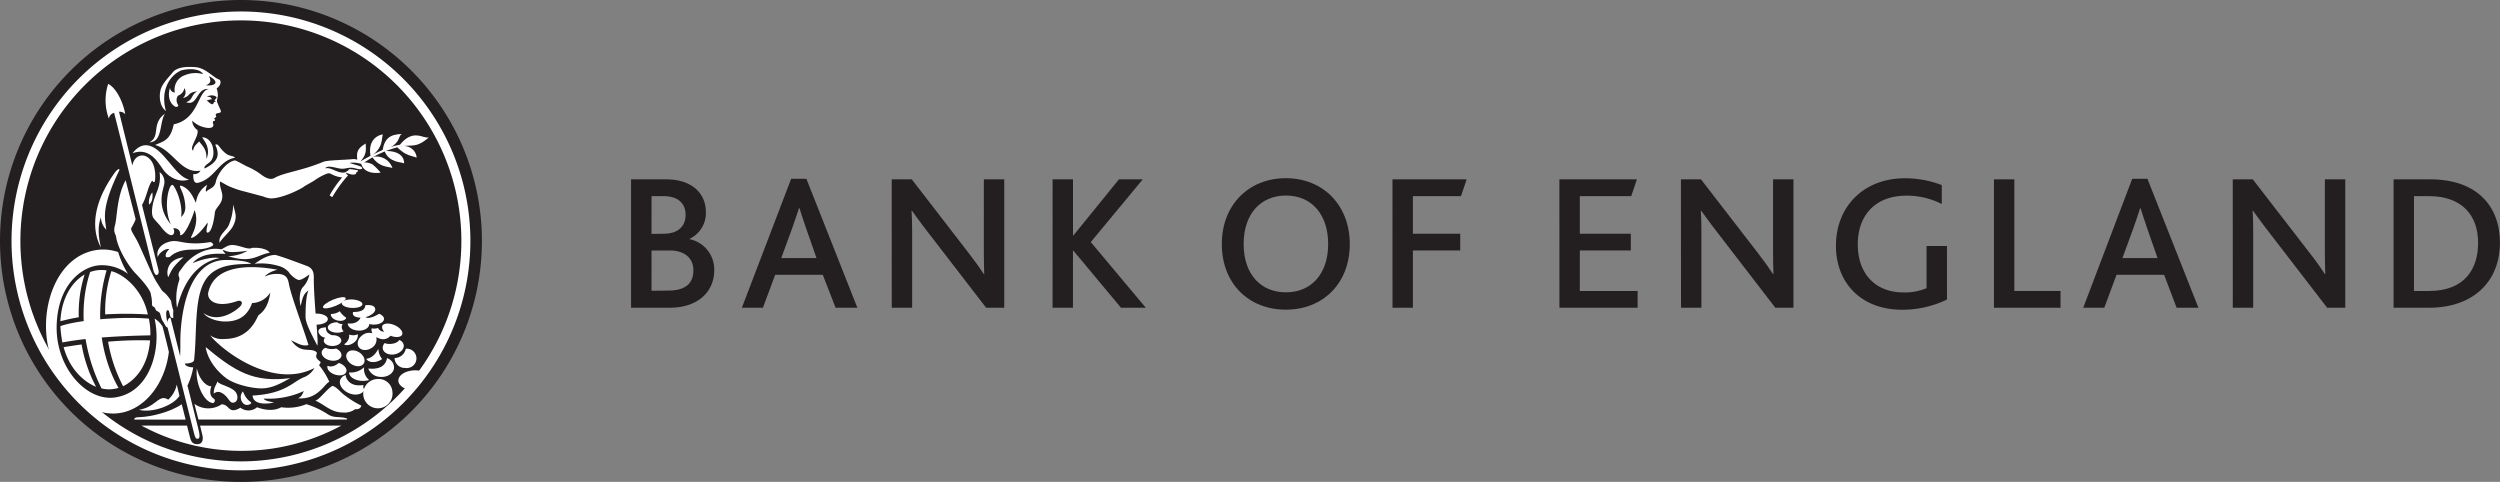 <?xml version="1.0" encoding="UTF-8"?> <svg xmlns="http://www.w3.org/2000/svg" id="BOE_LOGO_CORE_BLACK_CMYK" width="259.4mm" height="50mm" viewBox="0 0 735.3 141.73"><rect x="0" y="0" width="735.3" height="141.73" fill="#808080" stroke="none"/><defs><style>.cls-1{fill:#231f20;}.cls-2{fill:#fff;}</style></defs><title>BOE_LOGO</title><path class="cls-1" d="M185.61,52.75h10.31c8.08,0,11.69,4.59,11.69,9.57a8.37,8.37,0,0,1-4.76,7.91v.11a9.12,9.12,0,0,1,7.22,9.17c0,6-4.47,11-13.12,11H185.61Zm9.57,16c4.24,0,6.47-2.18,6.47-5.56,0-3.15-2-5.5-6.47-5.5h-3.55V68.8Zm1.26,16.72c4.69,0,7.5-1.71,7.5-6,0-3.61-2.69-5.79-6.87-5.79h-5.44V85.52Z"></path><path class="cls-1" d="M232.7,52.58h4.47l15,37.93h-6.41L242,80.83H228l-3.61,9.68h-6.19Zm7.45,23.32-3-8.59c-1.09-3.1-1.61-4.82-2-6.08H235c-.41,1.32-1,3-2.07,6.08l-3.15,8.59Z"></path><path class="cls-1" d="M262.27,52.75h5.9l16.55,21.43c1.95,2.52,3.44,4.58,4.65,6.42h.11c-.06-2-.11-4.13-.11-6.48V52.75h6V90.51h-5.33L272.86,68.22c-1.89-2.4-3.32-4.47-4.64-6.24h-.11c.11,1.66.17,3.61.17,6.07V90.51h-6Z"></path><path class="cls-1" d="M309.59,52.75h6v16.5h.12l13.4-16.5h7L320.82,71.2,337,90.51H329.7l-14-16.79h-.12V90.51h-6Z"></path><path class="cls-1" d="M359.36,71.78c0-11.46,7.85-19.37,18.85-19.37S397,60.43,397,71.78c0,11.68-8,19.3-18.79,19.3C367.27,91.08,359.36,83.41,359.36,71.78Zm31.28,0c0-8.54-4.7-14.27-12.43-14.27-7.45,0-12.43,5.44-12.43,14.27s5,14.2,12.43,14.2S390.64,80.6,390.64,71.78Z"></path><path class="cls-1" d="M409.55,52.75h21.82l-1.66,4.93H415.56V68.74h13.92v4.93H415.56V90.51h-6Z"></path><path class="cls-1" d="M458.65,52.75h22.79l-1.66,4.93H464.66V68.74h15v4.93h-15V85.58h17v4.93h-23Z"></path><path class="cls-1" d="M494.39,52.75h5.9l16.56,21.43c1.95,2.52,3.44,4.58,4.64,6.42h.12c-.06-2-.12-4.13-.12-6.48V52.75h6V90.51h-5.33L505,68.22c-1.89-2.4-3.32-4.47-4.64-6.24h-.11c.11,1.66.17,3.61.17,6.07V90.51h-6Z"></path><path class="cls-1" d="M572.65,88.1a30.22,30.22,0,0,1-13.23,3c-12,0-19.43-7.9-19.43-18.79,0-11.51,8.08-19.88,20.34-19.88a30.29,30.29,0,0,1,10.78,2V60a22.71,22.71,0,0,0-10.32-2.46c-9.34,0-14.38,5.9-14.38,14.32,0,8.6,5.1,14.15,13.47,14.15a16.47,16.47,0,0,0,6.76-1.26V72.35h6Z"></path><path class="cls-1" d="M586.46,52.75h6V85.58h13.58v4.93H586.46Z"></path><path class="cls-1" d="M627.13,52.58h4.47l15,37.93h-6.42l-3.67-9.68h-14l-3.6,9.68h-6.19Zm7.45,23.32-3-8.59c-1.08-3.1-1.6-4.82-2-6.08h-.12c-.4,1.32-1,3-2.06,6.08l-3.15,8.59Z"></path><path class="cls-1" d="M656.7,52.75h5.9l16.55,21.43c2,2.52,3.44,4.58,4.64,6.42h.12c-.06-2-.12-4.13-.12-6.48V52.75h6V90.51h-5.33L667.3,68.22c-1.89-2.4-3.33-4.47-4.65-6.24h-.11c.11,1.66.17,3.61.17,6.07V90.51h-6Z"></path><path class="cls-1" d="M704,52.75h10.83c13.4,0,20.45,7.62,20.45,18.63,0,11.22-7.62,19.13-20.91,19.13H704Zm10.43,32.83c10.59,0,14.43-6.59,14.43-14.15,0-8.13-4.75-13.75-14.55-13.75H710v27.9Z"></path><path class="cls-1" d="M0,70.87A70.87,70.87,0,1,0,70.86,0,70.87,70.87,0,0,0,0,70.87"></path><path class="cls-2" d="M3.39,70.86A67.48,67.48,0,1,0,70.86,3.38,67.48,67.48,0,0,0,3.39,70.86"></path><path class="cls-1" d="M6,70.85A64.85,64.85,0,1,0,70.87,6,64.85,64.85,0,0,0,6,70.85"></path><path class="cls-2" d="M85.36,111.22c-10.94,1.4-16.34-2.07-24.88-9.14.7,4.2,3.72,7.45,6.22,9.28C69,113,73.81,114.24,77,114.24S83.13,112.45,85.36,111.22Z"></path><path class="cls-2" d="M62.53,118.55c.56.08.91-.9.44-1.21-.83-.55-1.56-1.48-.82-3.72-.95.06-3.29-1.15-4.25-5.24C57.36,112.34,59.77,118.14,62.53,118.55Z"></path><path class="cls-2" d="M69.68,116c-.77-2.33-5.28-2.65-5.74-3.83-.39,1.34-1,1.4-1.1,3.61,2-1.62,3.94,1,4.75,2.16S70.42,118.21,69.68,116Z"></path><path class="cls-2" d="M73.94,118.54c-.44-.73-1.4-.71-2.49-3.42a2.59,2.59,0,0,0,.22,3.64A1.67,1.67,0,0,0,73.94,118.54Z"></path><path class="cls-2" d="M66.5,76.46c-11.66,0-13.45,17.13-13.45,23.82,0,1.22,0,3.48-.08,4.43L50.13,93.4c-.7,0-1.13,1.62-1,2.3l7.91,31.63c.3,1.08.47,1.87,1.22,1.71s.3-1.92.09-2.84l-3.21-12.8a20.47,20.47,0,0,0,1.7-5.35c-.74,0-2.28-.22-2.5-1.11,2.35-.07,2.71-.71,2.75-1.08C58,97.72,57,87.72,60.41,82.38s10.75-4.53,13.47-4.82C72.48,76.67,68.8,76.46,66.5,76.46Z"></path><path class="cls-2" d="M40.85,120.53c3.87,1,10.1-1.2,11.93-4.11-.25-1.16-.47-1.94-.79-3.33a8.24,8.24,0,0,1-2.52,4.46C46.71,115.73,45.93,119.76,40.85,120.53Z"></path><path class="cls-2" d="M61.84,71.21c-6.92,1.1-8.93-.58-11.16-.28-3.26.44-4.88,2.61-4.27,4.71.11-.82,1.84-2.61,3.39-2.39-.77.81-1.27,1.49-1,2.32a1.38,1.38,0,0,0,1.54-.34c1.76-1.51,4.37-1.82,6.41-1.82,2.45,0,4.87-.39,5.85-1.23C63,71.88,62.16,71.16,61.84,71.21Z"></path><path class="cls-2" d="M126.16,40.38c-4.07,3.61-5.41,1.84-8.54,2.83-.16,0-.07-.38-.24-.31C121.46,37.49,124.56,41,126.16,40.38Z"></path><path class="cls-2" d="M122.53,46.38c0-1.89-2.23-4.42-5.71-3.07C119.5,46,121.17,45.74,122.53,46.38Z"></path><path class="cls-2" d="M93.85,107.42c.18-.44.75-.75.18-1.18-2-1.51-.37-2.17-1-2.72-2-1.48-4.41.77-7.4-3.42,1.44.6,3.27,1.94,5.1,1.36-1.78-5.72-5.1-14.4-5.77-18-.23-1.16-.51-2.89-3.35-2.89a7.54,7.54,0,0,0-3.69.78c.23-.61,2.34-1.82,3.74-2-6.85-1.31-18.52-2-20.41,6.72-.42,2,2,4.77,8.58,2.47.95-.34,2.06.39.61,1.78s-6.3,4.75-10.54,1.79c.94,1.45,3.9,2.45,6.25,2.45s6.23-.41,8-5.43a6.58,6.58,0,0,0,5.36-3.1c-.63,4.21-2.07,5.64-3.54,6.74-1,2.17-3.29,6.93-10,6.93a6.19,6.19,0,0,1-4.16-1.07c3.33,4.28,18.34,16,30.68,9.61A6.16,6.16,0,0,1,89.29,111c-3.12,1.23-5.32,4.82-15,5.34.21,3.09,5.17,2.4,6.29,2-1.88-.28-2.86-.64-3-1.12a24.54,24.54,0,0,0,11.78-2.21c-.44,1-.7,1.69-1.69,2.13,5.85.48,7.81-4.35,9.19-4.84A22.2,22.2,0,0,0,93.85,107.42Z"></path><path class="cls-2" d="M67.25,66.29c-.54,1.38-3.2,3-2.65,5.19,0-.66,3.14-3.45,3.87-4.86,1.52-2.93.66-3.87.11-6.52A16.39,16.39,0,0,1,67.25,66.29Z"></path><path class="cls-2" d="M47.81,94.35c.53.64.87,2,1.59,2-.15-.17.16-1.44-.3-2.07-.37-1.91-.2-2.8,0-2.94.88-.58.59,1.51,1.23,2a.52.52,0,0,0,.66.12,10.38,10.38,0,0,1,0-2.15,14,14,0,0,1-.66-2.77,10.22,10.22,0,0,0-2.61-3c-.45-.56-.91-1.44-1.5-2.3-1.2-1.74-3.37-7-5.28-11.18-1.29-2.85-2.72-4.28-2.28-5.08a15.81,15.81,0,0,0,1.24-2.49c-.5-2-2.08-8.06-2.94-11.48-2.63,4.73-2.5,11-3.12,13.16s.16,2.51.33,3.6c.54,3.5,3.6,8.45,5.61,10.55,1.15,1.19,4.6,4.85,4.6,6.35a11,11,0,0,1,.32,3c.18.57.49.48.83.83.16.17.2.76.57.94a3.47,3.47,0,0,1,.81.51C47.19,92.19,47.48,94,47.81,94.35Z"></path><path class="cls-2" d="M74.05,72.92c-1,.73-4.08-1.09-6.19-.83-1.43.22-2.15,1.12-2.89,1.23-4.29-.84-9.1,2-11.46,5.57-.38.56-.91,1-1,1.76s.54,1,.1,2.1a16.9,16.9,0,0,0-.54,7.77c.81-2.87,3.24-12.74,12.52-14.62-2.32-.44-5.67.55-7.95,1.51,2.58-3,6.84-2.87,9.67-2.73.14,0-.58-.58-.83-1.14.59,0,1.23.69,3.2.59a33.44,33.44,0,0,0,4.14-.38,12,12,0,0,1-5.72,1.6c7.14,2.21,8.47-.44,12.22-1C78.82,73.36,76.53,72.7,74.05,72.92Z"></path><path class="cls-2" d="M43.48,92.49C42,85.42,36.75,80.81,32.76,79.75a38.7,38.7,0,0,0-1.82,12.72A102.13,102.13,0,0,1,43.48,92.49Z"></path><path class="cls-2" d="M31.79,100.5a44.41,44.41,0,0,0,4.42,13.1c3.26-1.63,7.28-5.48,7.93-13.48A103.51,103.51,0,0,0,31.79,100.5Z"></path><path class="cls-2" d="M24.89,80.74c-3.35,1.92-6.76,6.36-7.13,13.74,1.44-.37,3.48-.87,5.41-1.16A37.26,37.26,0,0,1,24.89,80.74Z"></path><path class="cls-2" d="M18.71,102.11c2,7.27,6.76,10.55,9.54,11.65A41.71,41.71,0,0,1,24,101.31C21.67,101.63,20,101.89,18.71,102.11Z"></path><path class="cls-2" d="M54,75.64c-5.31.7-5,4.94-4.53,5.9C50.55,79.13,51.12,78.15,54,75.64Z"></path><path class="cls-2" d="M43.84,60.17c1.12-.78,1.12-2.69.95-3.58A4.66,4.66,0,0,0,43.84,60.17Z"></path><path class="cls-2" d="M118.24,39.39c-3.59.16-5.19,1.29-5.76,5.07C118.33,42.25,116.84,40,118.24,39.39Z"></path><path class="cls-2" d="M63.5,53.33c-.35,2.11-2.14,2.13-2.87,3.09-.28-.39.11-1.57.33-2.06a7,7,0,0,0-3.32,5.3c-.55-.92-1.51-4-4.23-5-.83-.29-.4.54,0,1.4A12.86,12.86,0,0,1,54.51,61a3.67,3.67,0,0,1-1.23,2.81c.57-4.36-2-9.44-2.6-9.44-1.1,0-2.72,6.7-.41,11.67-4.74-5.78-1.94-10.81-1.94-12.11a3.55,3.55,0,0,0-1.4-3.32c.59,4.35-1.29,6-2,9.59-.34,1.78-.33,3.19.26,4s1.65,1.81,2,2.31,2,2.65,3.2,2.65c1,0,1-1.5.54-2a1.88,1.88,0,0,1,1.6.45c.81.84.25,1.6.55,1.58,1.57-.11,3.67-5.69,4.15-7.42,1.67,4.44-1.53,8.2-1,8.19,1.39,0,4-3.24,4.79-4.49a1.57,1.57,0,0,1,0,.74c-.25,1-.47,2.21,0,2.21,1.33,0,2-4.22,2.17-5.86s2.36-2.5,2.2-5.18c-.06-1-1-3.05-.62-4,1,.55,1.73,1,2.37,1.3a24.34,24.34,0,0,0,3.77,1.38c2.39.62,5.71,1.52,6.57,1.75a7.73,7.73,0,0,0,2.09.55c3.69,0,9.13-2.93,9.67-3.35s2.11-1.24,3.11-1.85a17.18,17.18,0,0,1,3.76-2.07,1.53,1.53,0,0,1,1.31.09,8,8,0,0,0,3.21,1,33.93,33.93,0,0,0-3.68,5.27,3.71,3.71,0,0,0,.79.52,37.91,37.91,0,0,1,4.62-6.38c.11-.11-.63-.25-.52-.74.07-.08,1.52.74,2.48.44.06-.06.47,0,.42-.53.47-.16.6-.57.55-.66a17.09,17.09,0,0,0-2.44-.34c-.12,0-.51.22-.43.49-.22,0-.55.11-.57.33-2.15.89-4.4-1.59-6.18-1.06.6-1.16,3.5.08,4.84.11,1.85,0,2.16-.72,4.64.06,1.52.33,1.84-.35.72-.8-.87-.36-2.36-.64-3-1a8,8,0,0,1,3.6.4c.29,0,.22-.14.28-.22a30.76,30.76,0,0,1,10.9-4.93l.09-.59c-2.81.5-5.49,1.38-11.45,4.76a10.66,10.66,0,0,0-2.22-.54c-2.54.3-7.64.29-9,.83-6.51,2.71-11.49,3.1-14.36,4.75-1.63.95-3.73-.9-4.42-1.38a18.81,18.81,0,0,0-3.61-2c-.53-.23-3.06-1.69-3.57-1.79C66.48,47.61,64,51.23,63.5,53.33Z"></path><path class="cls-2" d="M48.42,50.45c1.45,1.68,4.2,3.35,7.18,2.36C51.29,51.87,48,43,43.1,42.72c-1-.07-2.58.3-4.13,2.36C44.5,42.94,47.06,48.89,48.42,50.45Z"></path><path class="cls-2" d="M112.62,39.55c-.81,0-4.64,1.11-3.61,6.49C113,43.38,112.11,40.36,112.62,39.55Z"></path><path class="cls-2" d="M107.63,42.2c-3.42,1.83-2.49,3.69-2.56,5l.85.33C108.46,45,107.3,42.83,107.63,42.2Z"></path><path class="cls-2" d="M101.5,122.93c-2-.48-3.38.09-5.23-1.18a24.74,24.74,0,0,0-6.18-2.87,14.14,14.14,0,0,1-7.37.9c-2.28,1.23-4.88.83-7.13,0a3.82,3.82,0,0,1-4.87.13c-3.61,2.13-3.09-.94-5.53-1a7,7,0,0,1-8-.12c.33,1.4.78,3,1.16,4.6l43.54,0S102.61,123.19,101.5,122.93Z"></path><path class="cls-2" d="M100.41,125.17H58.84l.71,2.91c.34,1.67-.3,2.6-1.58,2.56s-1.71-.57-2.12-2.12L55,125.17H41.59a61.88,61.88,0,0,0,58.82,0Z"></path><path class="cls-2" d="M33.79,50.74c-9.18,12.74-4.91,20.44-4.1,22.07-.44-1.92-1.25-5.64,0-8.88a5.35,5.35,0,0,0,1.55,3.61c-.29-3.24-1.69-6,3.79-17.33C35.42,49.38,34.55,49.69,33.79,50.74Z"></path><path class="cls-2" d="M49.67,103.52c-.31-1.36-1.34-5.51-1.86-7.48a6.89,6.89,0,0,0-2.35-2.33c.09.41.18.82.25,1.25a24.31,24.31,0,0,1,.22,6.42c-.68,7.07-4.33,14.35-12.06,15.51C25.5,118.14,16.46,108.26,16.66,96s7.51-17.9,13.09-18a12.83,12.83,0,0,1,7.9,2.56,26.59,26.59,0,0,1-2.89-6.42,13.82,13.82,0,0,0-4.93-.75C17,74.1,11.28,90.15,14.34,102.78a28.37,28.37,0,0,0,7.23,13.5c1.9,1.76,4.92,4.38,8.62,5C40.05,123.51,48.31,114.69,49.67,103.52Z"></path><path class="cls-2" d="M33.56,33.18c.18.52,11.28,45.22,11.54,46.26.2.78.61,1.52,1,1.44s.77-.57.47-1.63c0,0-4.64-18.23-4.8-19,1.38-2.21,1.69-5.45,3-7.12.78,1.07.87-.05.89-.89.14-5.58-2.91-6.46-3.56-6.5-2.7-.17-3.18,2.94-3.18,2.94L35,32.87a2.08,2.08,0,0,1,1.82.72c-.16-1.64-1.87-7.27-5-8.92a15.51,15.51,0,0,0,.2,10.21A2.1,2.1,0,0,1,33.56,33.18Z"></path><path class="cls-2" d="M53.45,118.89c-3.39,2.36-9.12,3.69-12.32,3.8-1.66,0-1.71.52-1.62.73,1.3,0,15.09,0,15.09,0S53.74,120,53.45,118.89Z"></path><path class="cls-2" d="M113.1,44.41c5.16-.13,5.83,2.46,5.75,3.65C118.38,47.62,114.43,48,113.1,44.41Z"></path><path class="cls-2" d="M109.49,46.18c2.1,3.06,4.61,2.77,5.93,3.24A5,5,0,0,0,109.49,46.18Z"></path><path class="cls-2" d="M109.53,48.32c-.78-.39-2.45-.82-3.31-.33,0,0,.36,3.46,5.74,2.79A17.94,17.94,0,0,0,109.53,48.32Z"></path><path class="cls-2" d="M100.69,121.31a5.3,5.3,0,0,0,3.83-1,1.43,1.43,0,0,0,1.77-1,29.28,29.28,0,0,1-5.4-3.43c-1.27-1.13-1.92-2-3.07-2.39-1.55.74-3.91,4.13-5.08,4.34C95.46,119,97.4,121.3,100.69,121.31Z"></path><path class="cls-2" d="M108.79,21.21"></path><path class="cls-2" d="M101.83,93.45c-.18.75-1.34,1.11-2.58.81s-2.09-1.16-1.91-1.91a4.57,4.57,0,0,0,2.58-.81A6.68,6.68,0,0,0,101.83,93.45Z"></path><path class="cls-2" d="M102.69,98.38a3.3,3.3,0,0,0,2.55-.07,2.6,2.6,0,0,1-1.09,2.41c-1.08.87-2.52,1-2.94.51A2.88,2.88,0,0,0,102.69,98.38Z"></path><path class="cls-2" d="M98.85,102.51c1.09.51,1.74,1.41,1.56,2.24-.25,1-1.73,1.61-3.32,1.25s-2.69-1.51-2.45-2.56a1.69,1.69,0,0,1,1.13-1.14A4.7,4.7,0,0,0,98.85,102.51Z"></path><path class="cls-2" d="M97.79,98.58h-.15c-1.48-.55-1.82-1.31-1.75-2.28-.77,0-2.37.13-2.23,1.36a2.35,2.35,0,0,0,2,1.65,1.23,1.23,0,0,0-.42.89c0,.88,1.17,1.58,2.59,1.56s2.56-.75,2.55-1.63S99.21,98.56,97.79,98.58Z"></path><path class="cls-2" d="M107,106.9c-.6,1-2.19,1.09-3.56.25s-2-2.31-1.38-3.29,2.19-1.09,3.56-.25S107.61,105.92,107,106.9Z"></path><path class="cls-2" d="M115.42,115.26a4.31,4.31,0,1,1-4.28-3.79A4.05,4.05,0,0,1,115.42,115.26Z"></path><path class="cls-2" d="M117.46,100a2,2,0,0,1,1.27,1.41c.24,1.22-1,2.47-2.64,2.8s-3.26-.39-3.5-1.61a2,2,0,0,1,.58-1.71C113.71,101.28,116.44,101.45,117.46,100Z"></path><path class="cls-2" d="M119.18,108.22a3,3,0,0,1-3.13-2.92,3.36,3.36,0,0,0,3.3-2.73,2.85,2.85,0,1,1-.17,5.65Z"></path><path class="cls-2" d="M108.32,108.4c4.12.37,5.17-1.42,5.54-3.09a5,5,0,0,1,.61.33,2.85,2.85,0,0,1,1.42,2.6c-.15,1.64-2,2.8-4.11,2.6A3.86,3.86,0,0,1,108.32,108.4Z"></path><path class="cls-2" d="M100.12,111.61a2.32,2.32,0,0,1,1.56-1.29c0,.8,1,3.62,5.26,2.91a1.31,1.31,0,0,0,.26,1.39c-.6,1.4-2.67,1.86-4.62,1S99.52,113,100.12,111.61Z"></path><path class="cls-2" d="M101.87,109.33c-.29,1-1.78,1.34-3.31.86s-2.53-1.64-2.24-2.6c.48.24,1.81.51,3.32-.85C101.17,107.21,102.17,108.38,101.87,109.33Z"></path><path class="cls-2" d="M108.58,111.77a6.48,6.48,0,0,1-1.81.26c-2.26,0-4.09-1.12-4.09-2.49A5.64,5.64,0,0,0,107.1,108,4.13,4.13,0,0,0,108.58,111.77Z"></path><path class="cls-2" d="M111.52,92.28c-2,1.22-3.43,1.44-4,1,1.8-.48,3.07-1.61,2.83-2.52s-1.42-1.15-2.88-1c-.13.87-.44,2-3.61,2a1.06,1.06,0,0,0-.06.65c.18.66,1.08,1,2.25,1-.57,1.38-2.12,1.93-3.77,1.71,0,1.09,1.32,2,3.06,2.11s3.2-.73,3.25-1.82v-.11a5.74,5.74,0,0,0,1.06.16c1.76.1,3.24-.63,3.29-1.63C113,93.26,112.41,92.65,111.52,92.28Z"></path><path class="cls-2" d="M96.42,93.86c0-.9-1.48-1.62-3.31-1.62l-.29,0c-.28-3.89-.57-8.15-.52-10.61,0-1.33-.23-2.73-2-3.39-1.62-.6-7.46-2.83-9.3-3.25-2.29,0-4.3,1.33-6.09,2.59.53,0,.67-.09,1.13-.08a17.47,17.47,0,0,1,5.58.63A6.27,6.27,0,0,1,84.92,80c.49.89,2.25,2.34,3,2.34s1.74-.67,3.07-1.62a7.34,7.34,0,0,1-2,3.84c-.72.93-1.11,3-.59,5.38.44-1.1.47-3.45,2.36-4.49-.86,1.56-.89,6-.89,7.73s1.33,4.35,3.46,8.47c.21-.89,0-2.74-.21-6.17h.07C94.94,95.47,96.42,94.75,96.42,93.86Z"></path><path class="cls-2" d="M111.31,102.63c-.66.89-1.27,2.47-3.58,2.92.59,1,2.2,1.23,3.73.57a3.91,3.91,0,0,0,.94-.54A4.65,4.65,0,0,1,111.31,102.63Z"></path><path class="cls-2" d="M116,95.61c-1.62-.69-3.23-.56-3.59.29a1.79,1.79,0,0,0,.62,1.65,2,2,0,0,1-1.85-1.1,3.15,3.15,0,0,1-1.84.11,1.82,1.82,0,0,0,.2,1.48,3.18,3.18,0,0,0-2.83.46c-1.37.91-1.9,2.51-1.19,3.57s2.39,1.18,3.76.27a2.87,2.87,0,0,0,1.38-3.2,3.7,3.7,0,0,0,.83.38,2.83,2.83,0,0,0,3.36-.78c1.57.62,3.09.47,3.43-.34S117.64,96.3,116,95.61Z"></path><path class="cls-2" d="M66.59,45.26c-2.18-1.59-2.23-3.21-3.28-2.69,1.33,2.88,1.07,4.94-3.13,7-.29-.77.78-1.21,1.62-2s1.29-2.31.74-4.49c-.11-.45-1-2.73-3.09-2.69,1.18,1.69,2.39,3.52,1.29,6.39,0-2.43-.52-3.2-2.18-5.17-.48.59-1.64,1.32-1.74,2.68-1.4-.73,1.91-4.43,1.22-6.07a3.42,3.42,0,0,1-1.51-2.73,7.67,7.67,0,0,0,4.3,2.1c.84.13,1.71,0,1.88-.55s-.13-.71-.1-1,0-.48.53-.46c.18-.51,0-.66-.3-.86a.76.76,0,0,0,.78-.48c-.11-.19-.24-.33-.12-.62.22-.54,1.37-.21,1.46-.8.05-.33-.18-.62-.33-1-.25-.56-.26-.56-.72-1.68-.23-.57.07-1.11.17-2A6.18,6.18,0,0,0,63.72,26c1.47-1,1.31-2.42.69-2.64-1.55-.44-3.9-3.39-6.93-3.61-2.32-.17-5.36-.16-6.74,1.6-1,1.3-3.19,3.29-3.59,5.42-.44,2.32.11,4.76,1.66,5.87a12,12,0,0,1-.5-4.1c0-1.19.61-5.8,4.94-7.82,2.4-.63,5.5-.58,6.49,1.08a8.18,8.18,0,0,0-5.41.33,4.48,4.48,0,0,0-2.91,5.08A1.5,1.5,0,0,1,50,25.89c-.36.93-.87,3.87,1.39,5.4.52.35,1.22,0,1-.39-.93-1.5-.2-2.72.12-2.84a2.73,2.73,0,0,0,1.71-2.15,2.23,2.23,0,0,1-.44,2.93c2.38-.56,1.16-1.59,4.25-2-1.91,1.11-1.25,2.56-3.28,3.22,3.51,1.27,2.93-4.31,6.71-3.88-3.29.34-2.93,8.87-10.35,10.38-1,4.63-2.83,4.94-5.49,6.08,5.4,1.58,7.63,8.58,13.37,7.55a2.06,2.06,0,0,1-2.13,1c-.08,1.47.12,2.67,1.23,2.61,5-1.1,6.24-6.57,11-7.4C68.8,45.81,67.4,45.92,66.59,45.26ZM60.51,25.08c1.66-.55,1.55-1.49.93-2.69C64.33,23.81,63.94,25.41,60.51,25.08Zm1.76,4.11c.11,0-.11-.82-1.44-.74,1.69-.91,2.91,0,2.88.19-.09.41-.55.61-.59.93,0,.13.29.22.37.35a4.93,4.93,0,0,0-.58.13c0,.13-.2.59-.34.61-.83,0-1.31-.92-1.85-1.08C60.84,29.63,61.37,29.29,62.27,29.19ZM48.52,33.42c-4.13,3-1.19,6.65-4.58,8.45C47.89,41.74,46.82,36.07,48.52,33.42Z"></path><path class="cls-2" d="M26.52,80a9.81,9.81,0,0,1,4.83-.48c-4.58,15.85.18,28.87,3.51,34.56a9.29,9.29,0,0,1-5,.16C25.46,105.47,22.4,92.5,26.52,80Z"></path><path class="cls-2" d="M17.76,95.93a35.67,35.67,0,0,0,.59,4.79c5.82-1.07,13.17-1.84,25.87-2.09a20.68,20.68,0,0,0-.44-4.91C36,93,22.43,94.16,17.76,95.93Z"></path><path class="cls-2" d="M124.73,109.39a52.9,52.9,0,0,1-4.5,5.25c-1.8-.44-3.07-1.5-3.07-2.72,0-1.63,2.24-3,5-3A7.67,7.67,0,0,1,124.73,109.39Z"></path><path class="cls-2" d="M106.6,89.46c0,.69-1.41,1.18-3.09,1.11s-3-.69-3-1.38S102,88,103.62,88.08,106.63,88.77,106.6,89.46Z"></path><path class="cls-2" d="M101.67,87.68c-.21-.51-1.86-.31-3.7.45S94.82,89.91,95,90.42s1.87.3,3.7-.45S101.88,88.19,101.67,87.68Z"></path><path class="cls-2" d="M100.8,95.27a1.67,1.67,0,0,0,.28,2.18,4.28,4.28,0,0,1-1.88.4c-1.54,0-2.78-.69-2.78-1.53s1.24-1.53,2.78-1.53A2,2,0,0,0,100.8,95.27Z"></path></svg> 